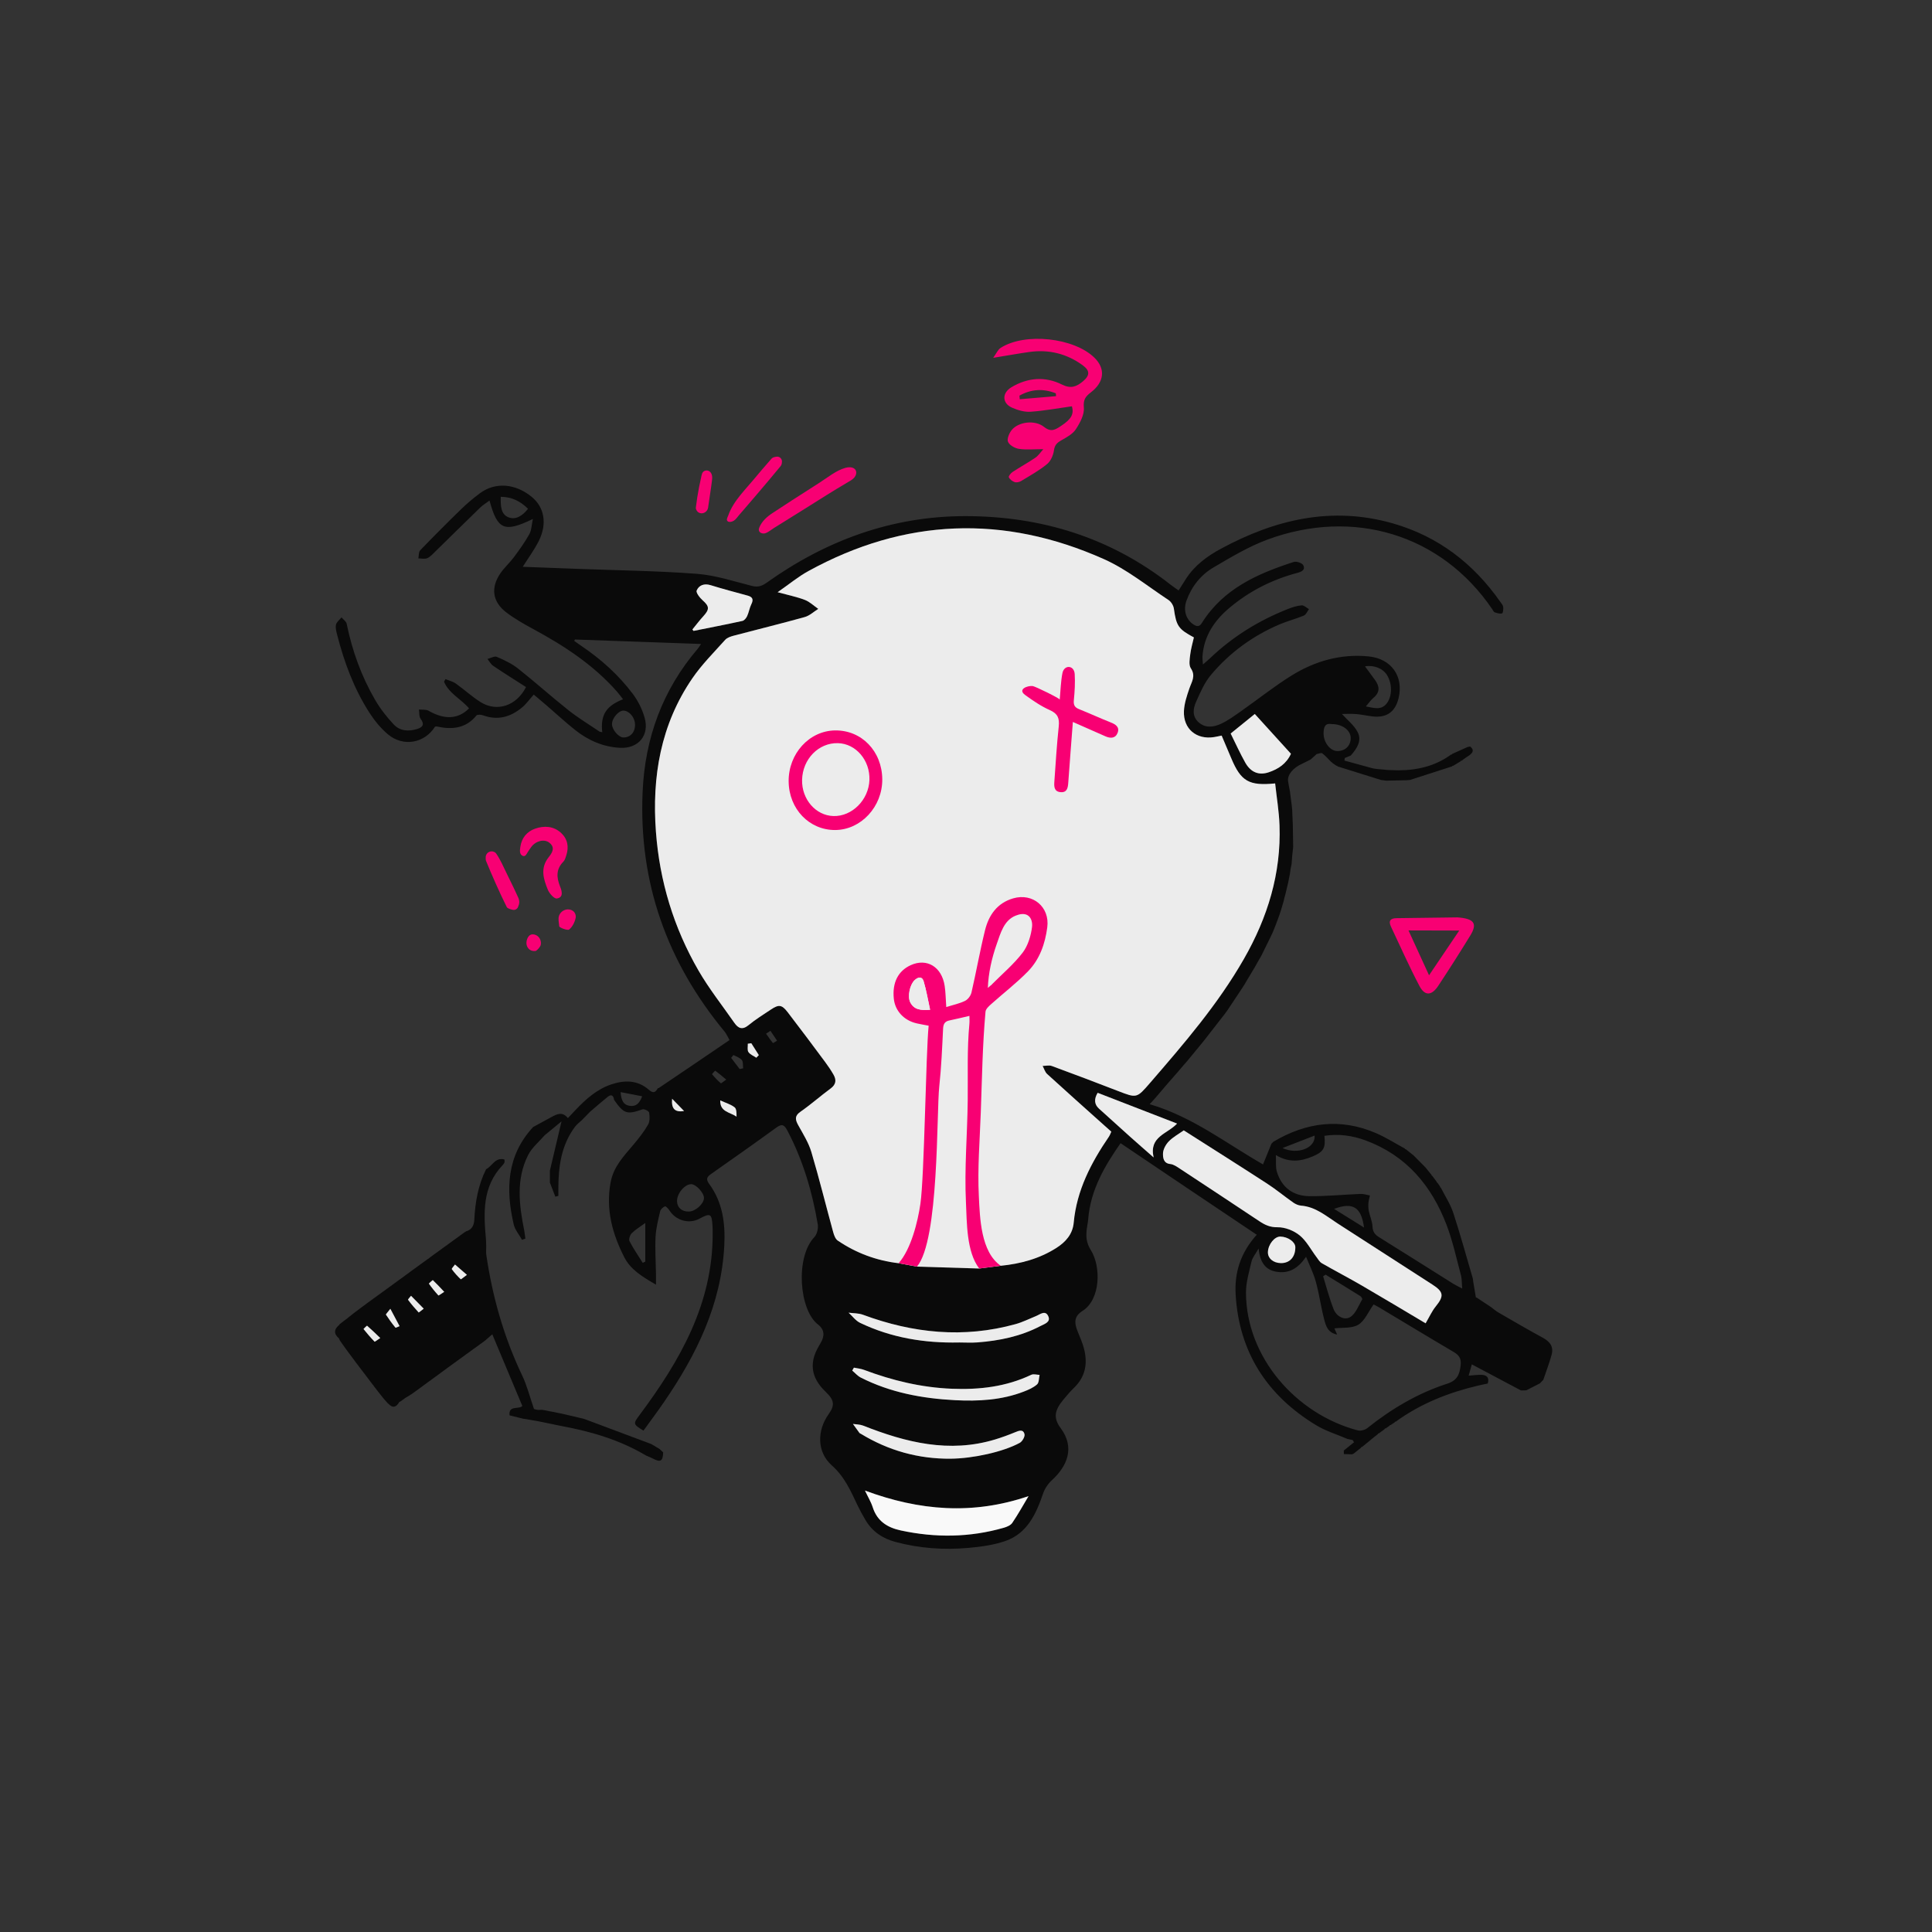 <?xml version="1.0" encoding="UTF-8"?>
<svg id="_圖層_1" data-name="圖層 1" xmlns="http://www.w3.org/2000/svg" viewBox="0 0 1200 1200">
  <rect x="0" y="0" width="1200" height="1200" fill="#333333" stroke="none"/>
  <defs>
    <style>
      .cls-1 {
        fill: #f9f9f9;
      }

      .cls-2 {
        fill: #f80073;
      }

      .cls-3 {
        fill: #ececec;
      }

      .cls-4 {
        fill: #0a0a0a;
      }
    </style>
  </defs>
  <g>
    <path class="cls-2" d="m648.06,278.99c-5.86,0-10.6.5-15.16-.19-2.53-.38-5.88-2.26-6.8-4.36-.79-1.81.72-5.39,2.28-7.33,4.14-5.14,14.42-6.51,20.12-1.94,4.41,3.55,7.15,1.59,10.51-.61,6.53-4.28,8.1-7.4,6.79-12.21-8.65,1.2-17.16,2.81-25.74,3.39-3.8.26-8-.98-11.55-2.57-6.1-2.73-6.25-9.05-.36-12.61,10.09-6.08,21-6.93,31.45-1.72,5.54,2.76,9.06,1.34,13.01-1.97,4.38-3.67,4.52-6.63-.22-10.07-9.89-7.17-21.02-9.89-33.13-8.17-6.84.97-13.65,2.2-22.36,3.62,1.95-2.69,2.86-5.04,4.57-6.15,15.11-9.73,45.7-6.4,58.39,6.16,6.83,6.76,6.12,14.97-2.24,21.4-3.32,2.55-4.88,4.51-4.42,9.43.41,4.38-2.37,9.56-5,13.56-1.97,3-5.75,4.99-9.05,6.88-2.59,1.49-4.05,2.85-4.51,6.15-.42,3.05-1.99,6.7-4.29,8.57-4.95,4.05-10.64,7.2-16.14,10.54-1.1.67-2.85,1.03-4,.64-1.44-.49-3.01-1.69-3.62-3-.29-.63,1.26-2.59,2.39-3.32,4.64-3.05,9.54-5.71,14.13-8.84,1.86-1.27,3.17-3.35,4.93-5.28Zm-14.87-33.23c.07.74.13,1.47.2,2.21,7.51-.64,15.03-1.27,22.54-1.91-.05-.59-.1-1.18-.15-1.77-7.77-3.08-15.31-2.65-22.6,1.47Z"/>
    <path class="cls-2" d="m325.1,531.72c-.15-.03-.31-.08-.48-.16-2.18-1.02-1.69-3.69-1.42-5.61.79-5.46,4.04-9.46,9.16-11.25,5.65-1.97,11.47-1.64,16.09,2.59,4.08,3.74,5.04,8.7,3.28,14.02-.45,1.34-.84,2.91-1.78,3.85-4.71,4.74-4.31,9.89-2.03,15.57,1.11,2.77,2.21,6.74-2.1,7.34-1.62.23-4.6-3.12-5.54-5.42-2.72-6.63-4.87-13.42.47-20.17,2.01-2.54,4.45-5.95.46-9.06-3.18-2.48-8.42-1.17-11.27,2.7-.79,1.07-1.51,2.18-2.23,3.3-.65,1.01-1.28,2.55-2.61,2.29Z"/>
    <path class="cls-2" d="m528.08,290.23c1.38.08,2.65.56,3.33,1.72.79,1.36.38,3.16-.58,4.41-.96,1.25-2.36,2.07-3.72,2.86-9.36,5.47-18.49,11.31-27.67,17.07-4.15,2.59-8.3,5.18-12.45,7.76-2.08,1.29-4.15,2.58-6.23,3.87-1.64,1.02-3.5,2.65-5.33,3.26-1.53.52-3.82-.04-4.1-1.91-.09-.59.1-1.18.33-1.73,1.57-3.79,4.73-6.61,8.08-8.82,4.04-2.67,8.1-5.32,12.17-7.95,5.69-3.69,11.41-7.34,17.13-10.98,5.03-3.2,10.3-7.62,16.12-9.22.91-.25,1.94-.4,2.9-.35Z"/>
    <path class="cls-2" d="m451.52,323.07c-.21-.93.54-2.1.82-2.93.41-1.19.91-2.36,1.47-3.49,1.12-2.28,2.5-4.43,4-6.48,3.01-4.12,6.52-7.84,9.8-11.74,3.85-4.57,7.67-9.16,11.66-13.62.66-.73,1.84-1,3.13-1.16,1.82-.22,3.39,1.28,3.29,3.12-.06,1.05-.23,2.01-.77,2.66-4.85,5.91-9.78,11.76-14.75,17.57-2.45,2.87-4.91,5.74-7.38,8.6-1.27,1.47-2.54,2.93-3.8,4.4-.98,1.14-1.84,2.5-3.11,3.36-.99.68-3.35,1.4-4.19.09-.08-.13-.14-.26-.17-.41Z"/>
    <path class="cls-2" d="m318.95,551.18c.99,2.07,1.96,4.14,2.89,6.23,1.03,2.3.87,3.82-.13,6.05-.56,1.27-1.95,1.95-3.3,1.62-1.62-.39-3.2-.8-3.68-1.76-4.21-8.37-9.38-20.08-12.91-28.76-.19-.47-.21-2.44-.03-3.06.65-2.22,3.05-3.33,5.15-2.35.51.24.94.53,1.21.93,2.6,3.76,4.44,8.08,6.44,12.17,1.46,2.97,2.92,5.94,4.35,8.93Z"/>
    <path class="cls-2" d="m441.66,302.7c-.58,4.19-1.2,8.38-1.84,12.57-.58,3.83-5.84,5.1-7.44,1.13-.15-.38-.23-.75-.18-1.1.5-4.22,1.16-8.42,1.97-12.58.4-2.09.85-4.16,1.32-6.23.36-1.57.49-3.3,2.17-4.03.94-.41,2.08-.31,2.94.25.97.64,1.51,1.78,1.68,2.92s.02,2.31-.13,3.45c-.16,1.21-.32,2.42-.49,3.62Z"/>
    <path class="cls-2" d="m346.92,570.32c.25-4.1,4.78-6.75,8.42-4.86,2.31,1.2,2.37,3.79,2.27,4.35-.5,2.75-1.99,5.82-4.1,7.54-.97.79-6.14-1.19-6.17-2.04-.05-1.37-.52-3.16-.41-4.99Z"/>
    <path class="cls-2" d="m332.69,590.68s-.03,0-.04,0c-3.74.38-5.14-2.13-5.54-3.73-.52-2.06.46-5.65,2.66-6.43.65-.23,1.37-.22,2.05-.08,2.86.59,4.54,3.44,4.09,6.24-.22,1.37-1.99,3.37-3.24,4Z"/>
    <path class="cls-3" d="m803.21,526.15c-.07-4.56-.14-9.12-.21-13.68.07,4.56.14,9.12.21,13.68Z"/>
    <path class="cls-3" d="m333.25,882.53c4.54.94,9.09,1.88,13.63,2.81-4.54-.94-9.09-1.88-13.63-2.81Z"/>
    <path class="cls-3" d="m360.52,880.76c-3.85-.9-7.7-1.81-11.55-2.71,3.85.9,7.7,1.81,11.55,2.71Z"/>
    <path class="cls-3" d="m926.12,811.87c-2.99-1.98-5.97-3.96-8.96-5.94,2.99,1.98,5.97,3.96,8.96,5.94Z"/>
    <path class="cls-3" d="m916.64,805.52c-.52-3.08-1.04-6.16-1.56-9.23.52,3.08,1.04,6.16,1.56,9.23Z"/>
    <g>
      <path class="cls-4" d="m210.79,822.6s.03-.02.04-.03c0,0,0,0,0,0l-.04.04Z"/>
      <path class="cls-4" d="m234.86,864.38s0,0,0-.01c0,0,0,0,0,0v.02Z"/>
      <path class="cls-4" d="m301.92,726.25s.01,0,.02-.01c0,0,0-.02.01-.03l-.03.04Z"/>
      <path class="cls-4" d="m409.71,900.03c-1.62-.97-3.23-1.94-4.85-2.91,0,0-.38-.21-.38-.21-13.97-5.23-27.94-10.45-41.91-15.68-.68-.16-1.36-.32-2.05-.47-3.85-.9-7.7-1.81-11.55-2.71-.69-.13-1.37-.26-2.06-.4-1.06-.23-2.11-.45-3.17-.68-.69-.12-1.38-.23-2.07-.35-1.06-.22-2.12-.44-3.18-.66-.69-.1-1.38-.21-2.06-.31-.85.02-1.72.16-2.55.04-1.01-.14-1.99-.49-2.21-.55-2.56-7.39-4.31-14.48-7.39-20.94-11.34-23.78-18.42-48.77-22.22-74.75-.25-1.68-.05-3.42-.06-5.12-.04-1.4-.09-2.79-.13-4.19-1.49-16.56-2.47-33,10.28-46.4.47-.49.91-1.07,1.17-1.69.18-.43.03-1,.03-1.85-5.77-1.62-7.63,4.15-11.43,6.04-4.95,9.89-6.77,20.51-7.32,31.41-.18,3.65-1.64,6.24-5.34,7.24l-.11.25-.27.03c-.91.65-1.82,1.3-2.72,1.95-.52.38-1.03.76-1.55,1.15-.89.64-1.79,1.28-2.68,1.93l-.33.25-3.86,2.8-.11.27-.29.02-2.7,1.96c-.52.38-1.04.77-1.56,1.15-.89.64-1.78,1.28-2.67,1.92l-.34.25c-1.28.94-2.57,1.88-3.85,2.83l-.11.26-.28.02c-.9.65-1.81,1.3-2.71,1.95-.52.38-1.05.76-1.57,1.15-.88.64-1.77,1.29-2.65,1.93l-.34.25c-.91.66-1.83,1.32-2.74,1.97-.5.38-1.01.75-1.51,1.13-.9.66-1.79,1.32-2.69,1.98-.51.38-1.03.76-1.54,1.14-.9.64-1.8,1.29-2.7,1.93l-.32.24c-1.29.94-2.58,1.88-3.87,2.81l-.1.25-.27.03c-.9.66-1.81,1.31-2.71,1.97-.51.38-1.02.76-1.54,1.14-.9.65-1.8,1.3-2.7,1.95,0,0-.31.23-.31.23-1.3.93-2.59,1.86-3.89,2.79l-.11.26-.28.03c-.9.66-1.8,1.32-2.7,1.98-.51.38-1.02.76-1.52,1.14-.89.65-1.78,1.3-2.67,1.95l.04-.03c-1.42,1.08-2.84,2.15-4.27,3.23l-.29.2c-1.65,1.31-3.3,2.62-4.95,3.93l-.32.23c-1.26.97-2.52,1.93-3.78,2.9,0,.08,0,.15,0,.23-3.55,2.85-3.6,5.78-.14,8.59,0,.18,0,.36,0,.54l.28.12v.3c.63.9,1.25,1.81,1.88,2.71l.26.36c.65.91,1.31,1.82,1.96,2.73.38.51.76,1.03,1.14,1.54.66.89,1.32,1.78,1.97,2.66.39.51.77,1.02,1.16,1.54.65.89,1.3,1.77,1.95,2.66.4.51.79,1.02,1.19,1.53.66.88,1.33,1.76,1.99,2.65.39.5.78,1.01,1.16,1.51.67.89,1.34,1.77,2.02,2.66.38.5.76,1,1.14,1.51.96,1.26,1.91,2.53,2.87,3.79l.25.1.03.27c.97,1.26,1.94,2.52,2.91,3.78,1.1,1.38,2.19,2.77,3.29,4.15.98,1.11,1.95,2.22,2.93,3.33.04,0,.08-.01.13-.02,2.84,3.17,5.03,2.12,6.87-1.08.13-.02.25-.04.38-.06l.11-.25.27-.02c.92-.66,1.84-1.32,2.75-1.99l.28-.2c.96-.57,1.92-1.15,2.88-1.72l.13-.26h.29c.91-.64,1.81-1.28,2.72-1.92l.32-.24c1.29-.94,2.58-1.89,3.88-2.83l.36-.27c.91-.66,1.81-1.33,2.72-1.99.51-.37,1.02-.75,1.53-1.12.91-.66,1.81-1.32,2.72-1.98,0,0,.29-.22.29-.22,1.3-.95,2.59-1.9,3.89-2.84h-.02c1.41-1.03,2.82-2.06,4.23-3.1l.36-.27c.91-.66,1.82-1.32,2.72-1.98l1.54-1.11c.9-.65,1.8-1.31,2.7-1.96l.31-.23c1.3-.94,2.59-1.87,3.89-2.81l.11-.25.27-.03c.9-.66,1.81-1.32,2.71-1.97.51-.38,1.02-.76,1.54-1.13.9-.64,1.8-1.29,2.7-1.93l.32-.24c1.29-.93,2.58-1.87,3.87-2.8l.1-.26.28-.03c1.38-1.21,2.77-2.42,4.56-3.97,6.37,15.19,12.5,29.81,18.67,44.54-2.41,2.3-8.67-.61-7.94,5.78l.02.02c2.8.69,5.59,1.38,8.39,2.08.69.1,1.39.19,2.08.29,1.4.25,2.8.51,4.2.76.69.1,1.39.21,2.08.32,4.54.94,9.09,1.88,13.63,2.81.69.13,1.38.27,2.07.4,18.27,3.43,35.94,8.57,52.06,18.16,0,0,.34.18.34.18,1.37.6,2.78,1.12,4.1,1.82,4.81,2.53,6.24,1.7,6.44-3.83-.72-.68-1.45-1.37-2.17-2.05Zm-177.04-66.68c-2.44-2.5-4.73-5.15-6.91-7.88-.05-.06,2.13-2.14,2.22-2.06,2.6,2.25,5.07,4.66,8.21,7.67-1.89,1.24-3.38,2.41-3.51,2.27Zm12.94-8.74c-2.11-2.56-4.08-5.26-5.89-8.05-.17-.26,1.03-1.42,2.74-3.65,2.26,4.26,3.99,7.52,5.72,10.78-.89.33-2.37,1.15-2.57.91Zm14.46-9.39c-2.32-2.53-4.58-5.13-6.62-7.9-.18-.24,1.19-1.64,1.85-2.5,2.44,2.49,4.89,4.97,7.88,8.01-1.6,1.23-3.05,2.44-3.1,2.38Zm12.24-10.58c-2.12-2.32-4.11-4.77-5.93-7.34-.09-.12,2.36-2.3,2.42-2.24,2.26,2.14,4.39,4.43,7.11,7.32-1.95,1.24-3.48,2.39-3.6,2.26Zm13.88-10.06c-2.02-1.94-3.95-4.02-5.57-6.3-.23-.33,1.28-1.89,1.99-2.89,2.19,1.9,4.38,3.8,7.4,6.43-2.05,1.49-3.68,2.89-3.82,2.75Z"/>
    </g>
    <g>
      <path class="cls-4" d="m408.7,675.92s0,0,0,0c0,0,0,0,0-.01h-.02Z"/>
      <path class="cls-4" d="m331.23,700.06s.02,0,.02-.01c0,0,.01-.01.02-.02,0,0-.04.03-.04.03Z"/>
      <path class="cls-4" d="m958.45,830.99c-9.35-5.06-18.52-10.44-27.73-15.76-1.6-.92-3.01-2.18-4.51-3.28l-.09-.08c-2.99-1.98-5.97-3.96-8.96-5.94,0,0-.41-.01-.41-.01l-.11-.4c-.52-3.08-1.04-6.16-1.56-9.23-.09-.72-.18-1.43-.27-2.15-4-13.59-7.71-27.28-12.13-40.74-1.81-5.51-5.14-10.51-7.77-15.75l-.43-.18v-.47c-.59-.83-1.17-1.66-1.76-2.49l-.38-.12v-.4c-.91-1.22-1.83-2.44-2.75-3.67l-.38-.11v-.39c-1.3-1.59-2.58-3.18-3.86-4.77-2.47-2.49-4.94-4.97-7.42-7.46-1.6-1.27-3.19-2.54-4.79-3.81h-.38s-.12-.36-.12-.36c-5.94-3.22-11.69-6.88-17.86-9.56-22.17-9.62-43.47-6.84-63.91,5.33-.39.4-.77.8-1.16,1.2-1.68,4.13-3.35,8.26-5.21,12.85-22.69-12.94-43.66-29.54-70.42-37.41,1.61-1.76,2.55-2.78,3.49-3.81,1.44-1.69,2.87-3.38,4.31-5.07.65-.77,1.3-1.54,1.96-2.31,1.77-2.03,3.54-4.06,5.31-6.09.67-.76,1.35-1.53,2.02-2.29,1.43-1.68,2.87-3.35,4.3-5.03.67-.76,1.33-1.51,2-2.27,2.82-3.43,5.65-6.87,8.47-10.3.65-.8,1.3-1.59,1.95-2.39,4.27-5.48,8.53-10.95,12.8-16.43.61-.84,1.22-1.68,1.83-2.53,2.93-4.4,5.85-8.8,8.78-13.21.56-.86,1.11-1.73,1.67-2.59.51-.88,1.02-1.76,1.53-2.64.53-.88,1.07-1.76,1.6-2.64.52-.87,1.04-1.73,1.56-2.6.53-.88,1.06-1.76,1.58-2.64.88-1.56,1.76-3.12,2.63-4.69.52-.88,1.04-1.77,1.55-2.65,1.97-4,3.94-8,5.91-12.01.44-.95.88-1.89,1.32-2.84.6-1.5,1.2-3,1.79-4.49.76-2.03,1.51-4.06,2.26-6.09.36-1.11.71-2.22,1.07-3.32.52-1.75,1.03-3.5,1.55-5.25.15-.7.31-1.39.46-2.09.2-.7.4-1.4.6-2.1.58-2.44,1.16-4.88,1.74-7.32.14-.7.27-1.39.41-2.09.21-1.05.43-2.1.64-3.15.14-1.04.29-2.09.43-3.13.21-1.05.43-2.1.64-3.16.13-1.74.26-3.48.39-5.23.19-1.75.39-3.5.58-5.25-.07-4.56-.14-9.12-.21-13.68-.13-3.15-.26-6.29-.4-9.44-.11-1.05-.21-2.09-.32-3.14l-.7-5.25c-.13-1.04-.25-2.09-.38-3.13-.21-1.06-.41-2.11-.62-3.17-.18-1.04-.35-2.08-.53-3.12-.51-3.95,3.02-8.28,8.88-10.9,1.7-.84,3.39-1.69,5.09-2.53,1.26-1.14,2.53-2.28,3.79-3.42,1.19-.18,2.81-.94,3.48-.44,2.12,1.62,3.89,3.71,5.79,5.62h.38s.11.37.11.37c.85.58,1.7,1.17,2.55,1.75l.42-.03.17.38c9.05,2.83,18.11,5.66,27.16,8.49,1.06.13,2.13.26,3.19.39,4.21-.09,8.42-.17,12.63-.26.71-.06,1.43-.13,2.14-.19,8.71-2.81,17.42-5.61,26.12-8.42l.2-.39.44.04c1.53-.93,3.06-1.85,4.59-2.78l.2-.4.44.03c.84-.62,1.69-1.24,2.53-1.86l.05-.04c2.78-1.69,6.55-4.01,2.7-6.95l-1.64.36c-3.18,1.43-6.36,2.86-9.54,4.28l-.17.38-.42-.04c-9.81,7.2-21,9.8-32.95,9.82-2.07-.06-4.15-.13-6.22-.19-2.43-.23-4.85-.45-7.28-.68-.71-.11-1.43-.23-2.15-.34-5.89-1.62-11.78-3.24-17.68-4.85.08-.53.15-1.06.23-1.59,1.24-.51,2.47-1.02,3.7-1.53,3.69-4.22,7.11-9.11,4.28-14.56-2.25-4.33-6.51-7.62-9.77-11.26,2.39,0,5.62-.2,8.82.05,3.46.28,6.88,1.1,10.34,1.48,8.7.96,13.98-2.85,16.04-11.4,3.24-13.47-4.49-24.49-18.58-25.88-17.32-1.72-33.38,2.87-47.93,11.9-10.8,6.7-20.77,14.71-31.2,22.02-4.13,2.89-8.26,5.98-12.82,8.03-4.47,2.01-9.53,2.76-13.76-1.11-4.04-3.69-3.36-8.42-1.51-12.59,2.58-5.8,5.19-11.91,9.2-16.7,11.59-13.83,25.94-24.3,42.58-31.41,4.95-2.12,10.24-3.43,15.21-5.52,1.37-.58,2.11-2.62,3.14-4-1.52-.83-3.11-2.46-4.55-2.34-2.9.24-5.81,1.2-8.55,2.28-18.05,7.12-34.29,17.14-48.35,30.59-1.17,1.11-2.43,2.13-4.42,3.86-.14-2.43-.36-3.75-.27-5.06.9-12.68,7.41-22.27,16.84-30.19,12.36-10.38,26.42-17.48,42-21.62,2.47-.65,5.34-1.78,3.74-4.8-.73-1.38-4.21-2.55-5.86-2.02-22.56,7.28-43.83,16.67-57.11,37.93-1.53,2.45-3.09,2.28-5.17.94-4.63-2.99-6.54-8.86-4.37-14.84,3.2-8.84,8.93-16.04,16.91-20.7,10.79-6.31,21.69-12.89,33.35-17.2,53.17-19.64,107.85-3.47,139.59,43.13.49.72.9,1.78,1.58,2.02,1.47.52,3.22,1.06,4.59.66.6-.17.86-2.66.69-4.02-.14-1.11-1.11-2.14-1.81-3.14-16.67-23.83-38.57-40.65-66.68-48.71-37.92-10.86-73.14-2.48-106.85,15.74-8.55,4.62-16.21,10.26-21.61,18.55-1.49,2.3-2.93,4.63-4.65,7.36-1.89-1.35-3.46-2.39-4.93-3.54-37.45-29.4-80.46-42.62-127.58-42.63-45.63,0-86.55,15.09-123.49,41.43-2.96,2.11-5.44,2.82-9.09,1.9-11.28-2.85-22.57-6.61-34.05-7.49-24.5-1.87-49.12-2.14-73.69-3.07-11.43-.43-22.86-.86-34.54-1.3,3.56-5.68,7.31-10.69,10.03-16.2,5.24-10.63,3.35-20.78-4.37-27.16-10.22-8.44-22.74-9.43-32.32-2.28-4.05,3.02-7.95,6.3-11.57,9.82-8.63,8.38-17.12,16.91-25.47,25.58-1.02,1.06-.79,3.32-1.14,5.03,1.88-.01,4.02.54,5.59-.18,1.98-.9,3.56-2.76,5.18-4.34,9.23-9.01,18.39-18.1,27.66-27.07,1.66-1.61,3.71-2.82,5.76-4.35,4.97,18.22,9.13,20.05,26.94,11.44-.79,3.64-.81,6.92-2.2,9.43-2.77,4.99-6.14,9.67-9.55,14.27-2.59,3.49-5.94,6.43-8.39,10-6.2,9.03-5.01,17.77,3.68,24.37,5.24,3.98,11.06,7.28,16.88,10.42,19.15,10.35,37.17,22.16,51.72,38.64,1.32,1.5,2.49,3.13,3.85,4.86-10.15,4-13.69,9.34-13.05,18.92.06.51.12,1.03.18,1.54-.55-.11-1.1-.21-1.65-.32-6.43-4.38-13.15-8.41-19.24-13.23-10.66-8.44-20.77-17.56-31.44-25.98-3.9-3.08-8.58-5.3-13.19-7.27-1.49-.63-3.86.82-5.83,1.32,1.19,1.45,2.13,3.28,3.63,4.29,6.73,4.54,13.61,8.84,20.33,13.15-5.93,11.76-18.12,15.66-28.17,9.37-5.44-3.41-10.22-7.86-15.48-11.58-1.84-1.3-4.23-1.83-6.37-2.72-.3.53-.61,1.07-.91,1.6,3.07,7.34,10.68,10.8,15.54,16.56-6.68,6.84-15.34,7.14-25.05,1.52-1.63-.94-4.02-.57-6.06-.81.31,1.97,0,4.4,1.06,5.81,2.54,3.39,1.32,5.17-1.97,6.23-5.31,1.7-10.77,1.46-14.67-2.67-4.37-4.63-8.41-9.79-11.61-15.29-8.57-14.72-14.28-30.59-17.69-47.3-.3-1.49-2.1-2.67-3.2-4-1.2,1.47-3.02,2.79-3.42,4.46-.46,1.9.14,4.15.65,6.16,4.37,17.16,10.48,33.66,20.1,48.61,3.16,4.91,7.03,9.65,11.48,13.4,9.49,8,22.76,5.56,29.22-4.71.34-.07.7-.25,1.01-.18,9.42,2.07,18.03,1.41,24.72-6.77.59-.72,2.87-.6,4.1-.14,9.18,3.37,17.21,1.04,24.35-4.95,2.6-2.18,4.62-5.06,7.18-7.93,2.7,2.28,5.35,4.49,7.97,6.74,5.95,5.12,11.7,10.48,17.85,15.35,8.1,6.41,17.35,10.44,27.78,10.98,11.35.58,18.36-7.69,15.28-18.64-1.47-5.24-4.08-10.49-7.35-14.85-8.86-11.79-19.76-21.58-32.01-29.84-1.48-1-2.93-2.05-4.39-3.07.15-.29.29-.59.44-.88,25.84.91,51.68,1.82,78.34,2.77-1.08,1.58-1.49,2.31-2.02,2.93-21.92,25.65-32.82,55.49-34.28,89.06-2.44,56.26,15.19,105.59,50.91,148.76.85,1.03,1.41,2.29,2.11,3.44.32.65.99,1.81.91,1.87-14.61,9.98-29.27,19.88-43.94,29.78-.12.08-.33.03-.51.04-1.41,2.59-2.81,3.48-5.54,1.07-7.02-6.19-15.18-6.18-23.53-3.34-8.82,3-15.56,9.02-21.85,15.61-1.55,1.62-3.07,3.26-4.97,5.27-3.35-4.23-6.79-2.53-10.24-.63-3.76,2.07-7.54,4.11-11.32,6.16-16.42,17.7-17.18,38.61-12.08,60.54.79,3.39,3.4,6.36,5.16,9.53.69-.25,1.38-.5,2.07-.75-.23-1.65-.36-3.31-.69-4.94-3.19-15.87-5.24-31.82,2.41-46.96,2.36-4.67,6.83-8.28,10.34-12.37.49-.4.99-.79,1.48-1.19,2.72-2.24,5.43-4.48,8.92-7.36-2.63,11.12-4.93,20.88-7.24,30.64,0,2.45,0,4.9,0,7.35,1.13,2.93,2.26,5.85,3.39,8.78.63-.16,1.26-.33,1.88-.49,0-1.6,0-3.19,0-4.79.04-13.6,1.85-26.74,10.28-38.06,1.19-1.6,2.89-2.83,4.36-4.24,1.71-1.75,3.42-3.5,5.14-5.24,3.62-3.07,7.17-6.23,10.87-9.19,2.33-1.86,3.62-.78,3.96,1.9,6.13,8.73,8.01,9.25,17.67,5.87,1.08-.38,3.96,1.1,4.11,2.01.38,2.44.49,5.49-.67,7.5-2.49,4.33-5.65,8.33-8.87,12.18-6.01,7.19-12.58,13.72-14.41,23.73-3.06,16.71,1.08,31.88,8.5,46.43,3.98,7.8,11.34,12.17,19.7,17.05,0-3.02.03-4.87,0-6.73-.12-7.68-.65-15.37-.26-23.02.27-5.33,1.65-10.63,2.86-15.86.29-1.24,1.75-2.52,2.99-3.05.48-.21,2.08,1.44,2.75,2.5,4,6.35,12.17,8.67,18.64,5.18,6.88-3.71,7.7-3.23,8.14,4.78.08,1.39.09,2.79.09,4.19.2,43.79-20.33,79.29-45.36,112.91-3.99,5.36-4.36,5.69,2.38,9.75,4.22-5.86,8.6-11.68,12.72-17.69,20.22-29.45,35.63-60.74,37.48-97.3.7-13.77-1.02-26.87-9.42-38.28-2.23-3.03-1.25-4.41,1.32-6.21,13.57-9.52,27.11-19.06,40.52-28.8,3.7-2.69,5.04-1.35,6.86,2.11,9.59,18.27,15.34,37.77,18.77,57.99.43,2.52-.42,6.2-2.11,7.98-11.92,12.53-9.47,45.21,2.22,54.26,4.22,3.27,4.25,7.18,1.64,11.57-1.51,2.53-3,5.17-3.88,7.96-2.86,9.12.69,16.25,7.23,22.51,5.28,5.04,5.52,8.25,1.66,13.67-7.27,10.21-7.4,23.51,2.02,31.89,8,7.12,11.76,16,16.06,25,1.42,2.98,3.04,5.88,4.71,8.73,4.27,7.31,10.71,11.63,18.84,13.79,14.82,3.96,29.9,5.01,45.08,3.67,7.76-.69,15.73-1.74,23.03-4.28,13.69-4.76,19.09-16.81,23.46-29.5,1.04-3.03,3.07-6.08,5.44-8.25,9.68-8.82,14.38-20.34,5.53-32.28-4.82-6.5-3.79-11.12,1.45-17.56,2.2-2.7,4.51-5.35,6.99-7.78,6.98-6.83,8.34-15.05,6-24.09-.91-3.52-2.39-6.9-3.78-10.28-2.51-6.09-2.4-9.83,2.96-13.26,11.18-7.15,11.49-27.57,5.02-37.76-2.88-4.55-3.02-8.58-2.46-13.23.23-1.9.69-3.78.84-5.68,1.41-18.5,10.48-33.58,20.13-47.43,14.48,9.76,28.42,19.17,42.38,28.55,13.93,9.37,27.88,18.71,42.2,28.32-10.16,11.33-13.91,23.63-13.1,37.21,2.14,35.88,19.57,62.6,49.92,81.05,6.03,3.66,13.01,5.76,19.55,8.58,1.08.23,2.16.46,3.23.69.27.46.54.92.82,1.38-2.12,1.7-4.23,3.41-6.35,5.11.02.74.04,1.48.05,2.21,1.8.05,3.61.1,5.41.16l.17-.4.43.02c1.55-1.24,3.09-2.48,4.64-3.72l.16-.44.46-.02c1.55-1.27,3.11-2.53,4.66-3.8.56-.47,1.12-.94,1.68-1.42,1.17-.92,2.33-1.85,3.5-2.77l.13-.41h.43c1.21-.91,2.43-1.81,3.64-2.71l.18-.42h.46c.83-.57,1.67-1.15,2.5-1.72l.15-.4.43.02c.85-.56,1.71-1.12,2.56-1.67l.17-.42h.45c15.5-11.29,32.95-18.14,51.48-22.49,1.85-.43,3.72-.8,5.58-1.19l.14-.14c1.05-3.71-.77-5.26-4.2-5.28-2.37-.02-4.74.29-7.7.5.7-2.49,1.28-4.56,1.96-7,10.48,5.56,20.52,10.88,30.56,16.2,1.1-.03,2.2-.06,3.31-.09,2.79-1.42,5.57-2.85,8.36-4.27.72-.74,1.44-1.47,2.16-2.21,1.75-5.19,3.72-10.31,5.17-15.58,1.35-4.9-.92-8.13-5.35-10.53Zm-96.96-411.7c3.4,5.44,3.3,13.41-.31,17.79-3.47,4.21-7.79,2.63-12.82,1.69,1.83-2.1,3.1-4,4.77-5.39,4.15-3.44,3.73-7.1.93-11.01-2.01-2.81-4.09-5.57-6.24-8.48,5.61-.97,11.1,1.29,13.67,5.4Zm-34.49,30.44c6.78-.06,11.96,3.85,11.95,8.72,0,4.74-3.41,8.06-8.25,8.05-4.47,0-8.67-5.37-8.6-11.12.04-3.43.74-6.39,4.9-5.65Zm-511.08-128.38c-4.94-1.9-5.01-7.25-4.89-12.78,6.82.07,12.06,2.64,16.94,7.43-3.41,4.38-7.65,7.04-12.05,5.35Zm78.5,128.38c.18,4.94-2.69,8.28-7.16,8.33-2.95.03-7.1-4.78-7.14-8.28-.04-3.64,4.1-8.49,7.16-8.4,3.53.1,6.98,4.14,7.13,8.35Zm-3.06,237.16c-4.11-.52-5.57-3.42-5.89-8.57,4.71.92,8.79,1.71,13.4,2.6-1.72,4.68-4.07,6.39-7.51,5.96Zm9.44,96.72c-.53.26-1.05.52-1.58.78-2.79-4.46-5.81-8.81-8.22-13.47-.59-1.15.27-3.8,1.35-4.9,2.14-2.19,4.89-3.78,8.45-6.41v23.99Zm16.66-101.16c2.28,2.34,4.56,4.68,7.43,7.63-5.69.91-8-1.37-7.43-7.63Zm10.46,70.06c-4.34.12-7.24-2.34-7.4-6.26-.19-4.77,4.61-10.66,8.74-10.73,2.99-.05,8.01,5.34,7.99,8.57-.03,3.62-5.22,8.31-9.33,8.42Zm388.61-47.18c.65,7.76-10.56,12.07-19.95,7.74,7.24-2.81,13.29-5.15,19.95-7.74Zm-37.15-261.86c7.43,8.18,14.9,16.41,22.45,24.71-2.8,6.22-7.93,9.52-13.74,11.48-6.26,2.12-11.24,0-14.6-5.93-3.33-5.9-6.11-12.11-9.1-18.13,5.02-4.07,9.84-7.97,14.99-12.14Zm-348.64-51.59c-.23-.3-.46-.61-.69-.91,2.26-2.75,4.41-5.61,6.81-8.24,3.93-4.31,3.73-6.14-.43-9.84-1.78-1.58-4.28-4.79-3.73-6.09,1.4-3.28,4.62-4.58,8.64-3.34,7.61,2.36,15.33,4.38,23.03,6.49,3.14.86,3.74,2.45,2.28,5.39-1.14,2.3-1.51,4.99-2.59,7.33-.57,1.23-1.78,2.76-2.95,3.01-10.1,2.21-20.25,4.17-30.38,6.2Zm16.98,280.95c-1.98-1.69-3.77-3.6-5.44-5.6-.1-.12,1.88-2.27,1.96-2.21,2.17,1.59,4.21,3.35,6.83,5.54-1.64,1.14-3.14,2.45-3.35,2.27Zm11.7-8.82c-1.77-2.32-3.53-4.63-5.3-6.95.48-.59.95-1.18,1.43-1.77,1.79,1,4.02,1.64,5.21,3.12.94,1.17.6,3.38.83,5.13-.72.16-1.45.31-2.17.47Zm20.66-16.17c-1.54-1.83-2.88-3.84-4.27-5.8.91-.59,1.82-1.18,2.73-1.78,1.37,2.04,2.73,4.09,4.1,6.13-.89.51-2.44,1.58-2.56,1.44Zm53.76,242.21c-1.38-1.86-2.72-3.75-4.07-5.62,2.13.33,4.41.28,6.37,1.05,26.55,10.49,53.47,17.23,81.99,8.58,4.15-1.26,8.25-2.76,12.26-4.42,2.45-1.01,5.13-2.13,5.94,1.14.38,1.51-1.35,4.53-2.93,5.39-10.39,5.66-29.11,9.75-42.96,9.85-20.05.16-38.61-5.04-55.71-15.45-.3-.18-.7-.28-.89-.53Zm94.92,55.83c-1.03,1.52-3.34,2.48-5.25,3.03-21.16,6.09-42.51,6.3-63.97,1.69-8.3-1.78-14.69-5.74-17.46-14.4-1.07-3.36-2.97-6.45-4.83-10.39,33.75,12.51,66.88,15.29,101.63,3.44-3.33,5.57-6.48,11.26-10.11,16.62Zm15.4-86.01c-2.27,2.02-5.3,3.33-8.2,4.45-13.79,5.34-28.2,6.11-42.77,5.36-20.38-1.06-40.16-4.73-58.55-14.06-1.99-1.01-3.54-2.87-5.29-4.34.35-.6.69-1.2,1.04-1.81,2.09.44,4.28.63,6.26,1.37,17.58,6.62,35.61,10.96,54.46,11.73,17.14.7,33.75-1.19,49.46-8.67,1.39-.66,3.42.01,5.15.07-.47,2.02-.3,4.77-1.57,5.9Zm2.14-36.27c-12.25,6.43-25.51,9.15-39.16,10.19-3.81.29-7.66.04-11.49.04-21.35.46-42.02-2.9-61.4-12.19-2.76-1.32-4.79-4.18-7.16-6.32,2.99.4,6.19.27,8.95,1.29,31.03,11.49,62.55,14.75,94.79,5.81,4.33-1.2,8.42-3.27,12.61-4.97,2.61-1.05,5.8-3.91,7.65-.01,1.77,3.73-2.32,4.86-4.78,6.15Zm42.61-117.79c-11.14,16.29-20.13,33.45-21.98,53.56-.66,7.25-5.04,12.08-10.8,15.76-10.51,6.7-22.23,9.84-34.53,11.07-4.45.57-8.91,1.13-13.36,1.7-12.89-.39-25.79-.79-38.68-1.18-3.79-.7-7.59-1.41-11.38-2.11-13.75-1.61-26.39-6.31-37.82-14.06-1.45-.98-2.29-3.3-2.81-5.16-4.55-16.61-8.68-33.35-13.58-49.86-1.71-5.74-5.04-11.05-7.99-16.36-1.93-3.47-2.73-5.92,1.31-8.72,6.43-4.46,12.31-9.71,18.62-14.35,3.39-2.49,3.71-5.28,1.84-8.57-1.55-2.72-3.31-5.34-5.18-7.85-7.71-10.36-15.41-20.72-23.29-30.95-3.69-4.8-5.53-4.97-10.55-1.62-4.64,3.1-9.43,6.05-13.72,9.59-3.92,3.23-6.49,2.04-8.93-1.48-7.45-10.73-15.64-21.04-22.17-32.32-15.44-26.65-24.21-55.62-26.49-86.33-2.54-34.09,2.94-66.58,22.68-95.34,5.88-8.56,13.37-16.04,20.34-23.81,1.26-1.41,3.55-2.12,5.5-2.64,14.63-3.87,29.35-7.45,43.93-11.52,3.03-.85,5.61-3.34,8.39-5.07-2.75-1.9-5.26-4.39-8.29-5.56-4.96-1.91-10.26-2.96-16.96-4.8,7.12-4.94,12.75-9.64,19.07-13.1,59.9-32.92,121.4-35.18,183.56-7.46,14.31,6.38,26.9,16.67,40.13,25.39,1.63,1.07,3.09,3.43,3.36,5.37,1.52,10.72,2.71,12.7,12.43,17.88-.77,3.44-1.82,6.92-2.25,10.48-.35,2.9-1.03,6.61.35,8.69,3.21,4.83.52,8.36-.9,12.52-1.56,4.56-3.17,9.33-3.38,14.08-.48,11.04,7.81,17.88,18.69,16.15,1.52-.24,3.02-.6,4.73-.94,2.07,4.87,4.04,9.5,5.99,14.13,5.98,14.23,10.95,17.22,27.24,15.58.94,8.69,2.42,17.41,2.72,26.16,1.03,29.78-7.37,57.05-22.09,82.79-16.15,28.24-37.22,52.65-58.34,77.08-8.27,9.56-8.22,9.52-19.87,5.02-13.67-5.28-27.37-10.49-41.13-15.54-1.68-.62-3.79-.05-5.71-.04.91,1.69,1.46,3.79,2.8,5.01,11.72,10.71,23.58,21.26,35.41,31.86,1.42,1.27,2.84,2.53,4.45,3.96-.51,1.1-.82,2.08-1.38,2.89Zm27.64,13.11c-5.88-5.17-10.43-9.12-14.92-13.14-6.37-5.7-12.69-11.46-19.04-17.19q-4.35-3.93-.81-9.82c16.25,6.3,32.28,12.51,49.32,19.11-6.02,6.52-17.51,7.94-14.55,21.04Zm16.4,6.99c-1.87-1.23-3.95-2.72-6.05-2.93-4.36-.43-4.53-4.13-4.51-6.45.02-2.57,1.7-5.62,3.57-7.58,2.57-2.67,6.01-4.5,9.33-6.87,16.4,10.45,34.15,21.64,51.74,33.05,5.61,3.64,10.79,7.95,16.27,11.79,1.39.97,3.17,1.78,4.83,1.91,9.04.7,15.55,6.43,22.66,11.03,19.62,12.68,39.26,25.32,58.9,37.97,7.1,4.57,7.34,7.16,2.1,13.62-2.37,2.92-3.93,6.49-6.29,10.49-13.37-7.94-26.33-15.75-39.41-23.35-8.27-4.81-16.77-9.22-25.07-13.99-1.37-.79-2.28-2.45-3.29-3.78-3.45-4.57-6.17-9.99-10.47-13.5-3.62-2.96-9.08-5.12-13.68-5.05-4.7.07-7.89-1.45-11.36-3.76-16.4-10.91-32.83-21.77-49.29-32.59Zm95.68,24.95c11.64-4.35,16.87-1.18,18.6,11.58-6.57-4.09-12.36-7.7-18.6-11.58Zm17.49,56.22c-2.33,3.85-4.04,8.91-7.51,11-3.65,2.2-8.52-.51-10.22-4.78-2.66-6.67-4.43-13.7-6.58-20.57.51-.34,1.02-.68,1.53-1.02,7.2,4.43,14.42,8.83,21.59,13.32.62.39,1.4,1.71,1.19,2.05Zm-41.54-32.45c.08,6.07-3.44,9.97-8.94,9.92-4.77-.05-8.25-3.03-8.09-6.92.2-4.77,4.14-9.64,7.74-9.56,4.71.11,9.25,3.32,9.29,6.56Zm94.21,84.84c-18.25,5.92-34.59,15.6-49.59,27.6-1.45,1.16-4.17,1.83-5.93,1.36-38.24-10.13-69.24-45.38-69.37-85.53-.02-6.48,1.97-13.01,3.46-19.42.54-2.34,2.34-4.38,4.37-8,.9,8.31,4,13.19,10.95,14.4,7.85,1.36,13.52-1.95,18.54-9.29,2.07,5.18,4.63,10.23,6.09,15.58,2.12,7.73,3.16,15.74,5.21,23.49,1,3.77,2.17,8.13,8,9.27-.92-2.06-1.56-3.51-1.71-3.84,4.94-.62,10.84.13,14.85-2.28,4.04-2.43,6.21-7.99,9.48-12.57.73.38,2.13,1.01,3.44,1.8,15.42,9.23,30.79,18.56,46.28,27.67,3.39,2,4.87,4.07,4.38,8.29-.67,5.72-2.09,9.42-8.47,11.49Zm4.26-61.85c-15.51-9.73-30.96-19.54-46.51-29.19-2.61-1.62-3.89-3.36-4.05-6.6-.16-3.23-1.62-6.38-2.29-9.62-.34-1.62-.37-3.36-.24-5.02.11-1.57.61-3.11.93-4.66-1.93-.34-3.87-1.05-5.79-.97-10.59.41-21.19,1.51-31.77,1.4-10.01-.1-17.23-5.3-20.23-15.13-.88-2.89-.43-6.2-.64-10.39,8.47,5.02,15.68,3.83,22.84.83,6.8-2.84,8.16-5.18,7.31-12.8,8.77-1.34,17.22-.21,25.47,2.82,25.36,9.33,41.1,28.11,50.44,52.6,3.83,10.05,6.09,20.7,8.89,31.12.62,2.29.49,4.79.81,8.32-2.3-1.21-3.79-1.87-5.16-2.73Z"/>
    </g>
    <path class="cls-3" d="m877.93,717.59c-1.6-1.27-3.19-2.54-4.79-3.81,1.6,1.27,3.19,2.54,4.79,3.81Z"/>
    <path class="cls-3" d="m889.19,729.83c-1.28-1.59-2.56-3.18-3.85-4.77,1.28,1.59,2.56,3.18,3.85,4.77Z"/>
    <path class="cls-3" d="m840.78,902.98c1.55-1.24,3.09-2.48,4.64-3.72-1.55,1.24-3.09,2.48-4.64,3.72Z"/>
    <path class="cls-3" d="m846.05,898.8c1.55-1.27,3.11-2.53,4.66-3.8-1.55,1.27-3.11,2.53-4.66,3.8Z"/>
    <path class="cls-3" d="m802.24,536.63c.13-1.74.26-3.48.39-5.23-.13,1.74-.26,3.48-.39,5.23Z"/>
    <path class="cls-3" d="m219.88,815.52c-1.65,1.31-3.3,2.62-4.95,3.93,1.65-1.31,3.3-2.62,4.95-3.93Z"/>
    <path class="cls-3" d="m795.77,564.9c.52-1.75,1.03-3.5,1.55-5.25-.52,1.75-1.03,3.5-1.55,5.25Z"/>
    <path class="cls-3" d="m792.44,574.32c.76-2.03,1.51-4.06,2.26-6.09-.76,2.03-1.51,4.06-2.26,6.09Z"/>
    <path class="cls-3" d="m273.54,852.85c1.41-1.04,2.82-2.08,4.23-3.11-1.41,1.04-2.82,2.08-4.23,3.11Z"/>
    <path class="cls-3" d="m902.61,475.69c1.53-.92,3.06-1.85,4.59-2.78-1.53.93-3.06,1.85-4.59,2.78Z"/>
    <path class="cls-3" d="m808.94,474.33c1.7-.84,3.39-1.69,5.09-2.53-1.7.84-3.39,1.69-5.09,2.53Z"/>
    <path class="cls-3" d="m409.71,900.03c-1.62-.97-3.23-1.94-4.85-2.91,1.62.97,3.23,1.94,4.85,2.91Z"/>
    <path class="cls-3" d="m326.97,881.45c1.4.25,2.8.51,4.2.76-1.4-.25-2.8-.51-4.2-.76Z"/>
    <path class="cls-3" d="m224.44,812.09c-1.42,1.08-2.84,2.15-4.27,3.23,1.42-1.08,2.84-2.15,4.27-3.23Z"/>
    <path class="cls-3" d="m234.85,864.36c1.1,1.39,2.19,2.77,3.29,4.16-1.1-1.39-2.19-2.77-3.29-4.16Z"/>
    <path class="cls-3" d="m281.62,770.43l-3.86,2.8,3.86-2.8Z"/>
    <path class="cls-3" d="m235.57,803.97c-1.3.93-2.59,1.86-3.89,2.79l3.89-2.79Z"/>
    <path class="cls-3" d="m247.07,795.58c-1.29.94-2.58,1.88-3.87,2.81,1.29-.94,2.58-1.88,3.87-2.81Z"/>
    <path class="cls-3" d="m852.4,893.59c1.17-.92,2.33-1.85,3.5-2.77-1.17.92-2.33,1.85-3.5,2.77Z"/>
    <path class="cls-3" d="m856.44,890.4c1.21-.9,2.43-1.8,3.64-2.7-1.21.9-2.43,1.8-3.64,2.7Z"/>
    <path class="cls-3" d="m270.09,778.8c-1.28.94-2.57,1.88-3.85,2.83,1.28-.94,2.57-1.88,3.85-2.83Z"/>
    <path class="cls-3" d="m258.18,864.09c1.29-.94,2.58-1.89,3.88-2.83-1.29.94-2.58,1.89-3.88,2.83Z"/>
    <path class="cls-3" d="m214.62,819.67c-1.27.98-2.55,1.95-3.82,2.93,1.27-.98,2.55-1.95,3.82-2.93Z"/>
    <path class="cls-3" d="m231.94,860.58c.97,1.27,1.94,2.53,2.92,3.8-.97-1.27-1.94-2.53-2.92-3.8Z"/>
    <path class="cls-3" d="m228.79,856.42c.96,1.26,1.91,2.53,2.87,3.79-.96-1.26-1.91-2.53-2.87-3.79Z"/>
    <path class="cls-3" d="m269.67,855.68c1.3-.95,2.59-1.9,3.89-2.85-1.3.95-2.59,1.9-3.89,2.85Z"/>
    <path class="cls-3" d="m892.34,733.99c-.92-1.22-1.84-2.44-2.76-3.67.92,1.22,1.84,2.44,2.76,3.67Z"/>
    <path class="cls-3" d="m296.93,835.82c1.29-.93,2.58-1.87,3.87-2.8-1.29.93-2.58,1.87-3.87,2.8Z"/>
    <path class="cls-3" d="m285.39,844.18c1.3-.94,2.59-1.87,3.89-2.81-1.3.94-2.59,1.87-3.89,2.81Z"/>
    <path class="cls-3" d="m800.59,488.35c-.18-1.04-.35-2.08-.53-3.12.18,1.04.35,2.08.53,3.12Z"/>
    <path class="cls-3" d="m801.59,494.64c-.13-1.04-.25-2.09-.38-3.13.13,1.04.25,2.09.38,3.13Z"/>
    <path class="cls-3" d="m802.6,503.03c-.11-1.05-.21-2.09-.32-3.14.11,1.05.21,2.09.32,3.14Z"/>
    <path class="cls-3" d="m801.17,542.91c.14-1.04.29-2.08.43-3.13-.14,1.04-.29,2.08-.43,3.13Z"/>
    <path class="cls-3" d="m346.91,877.65c-1.06-.23-2.11-.45-3.17-.68,1.06.23,2.11.45,3.17.68Z"/>
    <path class="cls-3" d="m341.67,876.63c-1.06-.22-2.12-.44-3.18-.66,1.06.22,2.12.44,3.18.66Z"/>
    <path class="cls-3" d="m293.91,837.99c.9-.64,1.8-1.29,2.7-1.93-.9.64-1.8,1.29-2.7,1.93Z"/>
    <path class="cls-3" d="m289.66,841.1c.9-.66,1.81-1.32,2.71-1.97-.9.66-1.81,1.32-2.71,1.97Z"/>
    <path class="cls-3" d="m216.2,839.7c.66.89,1.32,1.78,1.97,2.66-.66-.89-1.32-1.78-1.97-2.66Z"/>
    <path class="cls-3" d="m213.1,835.43c.65.91,1.31,1.82,1.96,2.73-.65-.91-1.31-1.82-1.96-2.73Z"/>
    <path class="cls-3" d="m219.33,843.9l1.95,2.66-1.95-2.66Z"/>
    <path class="cls-3" d="m282.39,846.37c.9-.65,1.8-1.31,2.7-1.96-.9.65-1.8,1.31-2.7,1.96Z"/>
    <path class="cls-3" d="m278.12,849.46l2.72-1.98c-.91.66-1.82,1.32-2.72,1.98Z"/>
    <path class="cls-3" d="m288.91,765.16c-.91.65-1.82,1.3-2.72,1.95.91-.65,1.82-1.3,2.72-1.95Z"/>
    <path class="cls-3" d="m222.47,848.09c.66.88,1.33,1.76,1.99,2.65-.66-.88-1.33-1.76-1.99-2.65Z"/>
    <path class="cls-3" d="m894.47,737.01c-.59-.83-1.17-1.66-1.76-2.49.59.83,1.17,1.66,1.76,2.49Z"/>
    <path class="cls-3" d="m210.96,832.36l1.87,2.71-1.87-2.71Z"/>
    <path class="cls-3" d="m225.63,852.25c.67.89,1.34,1.77,2.02,2.66-.67-.89-1.34-1.77-2.02-2.66Z"/>
    <path class="cls-3" d="m284.63,768.26c-.89.64-1.79,1.28-2.68,1.93.89-.64,1.79-1.28,2.68-1.93Z"/>
    <path class="cls-3" d="m907.84,472.55c.84-.62,1.69-1.24,2.53-1.86-.84.62-1.69,1.24-2.53,1.86Z"/>
    <path class="cls-3" d="m721.88,676.95c.65-.77,1.3-1.54,1.96-2.31-.65.77-1.3,1.54-1.96,2.31Z"/>
    <path class="cls-3" d="m266.66,857.88c.91-.66,1.81-1.32,2.72-1.98-.91.66-1.81,1.32-2.72,1.98Z"/>
    <path class="cls-3" d="m242.82,798.67c-.9.66-1.81,1.31-2.71,1.97.9-.66,1.81-1.31,2.71-1.97Z"/>
    <path class="cls-3" d="m262.41,860.99c.91-.66,1.81-1.33,2.72-1.99-.91.66-1.81,1.33-2.72,1.99Z"/>
    <path class="cls-3" d="m729.15,668.55c.67-.76,1.35-1.53,2.02-2.29-.67.76-1.35,1.53-2.02,2.29Z"/>
    <path class="cls-3" d="m735.47,661.23c.67-.76,1.33-1.51,2-2.27-.67.76-1.33,1.51-2,2.27Z"/>
    <path class="cls-3" d="m277.36,773.52c-.9.65-1.8,1.31-2.7,1.96.9-.65,1.8-1.31,2.7-1.96Z"/>
    <path class="cls-3" d="m273.1,776.63c-.89.64-1.78,1.28-2.67,1.92.89-.64,1.78-1.28,2.67-1.92Z"/>
    <path class="cls-3" d="m745.93,648.66c.65-.8,1.3-1.59,1.95-2.39-.65.8-1.3,1.59-1.95,2.39Z"/>
    <path class="cls-3" d="m255.14,866.26c.91-.64,1.81-1.29,2.72-1.93-.91.64-1.81,1.29-2.72,1.93Z"/>
    <path class="cls-3" d="m251.85,868.24c.96-.57,1.92-1.15,2.88-1.72-.96.57-1.92,1.15-2.88,1.72Z"/>
    <path class="cls-3" d="m248.81,870.42c.92-.66,1.84-1.32,2.75-1.99-.92.66-1.84,1.32-2.75,1.99Z"/>
    <path class="cls-3" d="m760.68,629.84c.61-.84,1.22-1.68,1.83-2.53-.61.84-1.22,1.68-1.83,2.53Z"/>
    <path class="cls-3" d="m265.85,781.91c-.9.65-1.81,1.3-2.71,1.95.9-.65,1.81-1.3,2.71-1.95Z"/>
    <path class="cls-3" d="m261.57,785.01c-.88.64-1.77,1.29-2.65,1.93.88-.64,1.77-1.29,2.65-1.93Z"/>
    <path class="cls-3" d="m771.29,614.11c.56-.86,1.11-1.73,1.67-2.59-.56.86-1.11,1.73-1.67,2.59Z"/>
    <path class="cls-3" d="m774.48,608.87c.53-.88,1.07-1.76,1.6-2.64-.53.88-1.07,1.76-1.6,2.64Z"/>
    <path class="cls-3" d="m777.64,603.64c.53-.88,1.06-1.76,1.58-2.64-.53.88-1.06,1.76-1.58,2.64Z"/>
    <path class="cls-3" d="m781.86,596.31c.52-.88,1.04-1.77,1.55-2.65-.52.88-1.04,1.77-1.55,2.65Z"/>
    <path class="cls-3" d="m789.32,581.65c.44-.95.88-1.89,1.32-2.84-.44.95-.88,1.89-1.32,2.84Z"/>
    <path class="cls-3" d="m863.8,885.17c.85-.56,1.71-1.12,2.56-1.67-.85.56-1.71,1.12-2.56,1.67Z"/>
    <path class="cls-3" d="m797.78,557.57c.2-.7.4-1.4.6-2.1-.2.7-.4,1.4-.6,2.1Z"/>
    <path class="cls-3" d="m860.72,887.28c.83-.58,1.67-1.15,2.5-1.73-.83.58-1.67,1.15-2.5,1.73Z"/>
    <path class="cls-3" d="m258.58,787.18c-.91.66-1.83,1.32-2.74,1.97.91-.66,1.83-1.32,2.74-1.97Z"/>
    <path class="cls-3" d="m800.12,548.15c.14-.7.27-1.39.41-2.09-.14.7-.27,1.39-.41,2.09Z"/>
    <path class="cls-3" d="m254.32,790.28c-.9.66-1.79,1.32-2.69,1.98.9-.66,1.79-1.32,2.69-1.98Z"/>
    <path class="cls-3" d="m227.07,810.17c-.89.65-1.78,1.3-2.67,1.95.89-.65,1.78-1.3,2.67-1.95Z"/>
    <path class="cls-3" d="m231.3,807.05c-.9.66-1.8,1.32-2.7,1.98.9-.66,1.8-1.32,2.7-1.98Z"/>
    <path class="cls-3" d="m250.09,793.4c-.9.64-1.8,1.29-2.7,1.93.9-.64,1.8-1.29,2.7-1.93Z"/>
    <path class="cls-3" d="m238.57,801.78c-.9.65-1.8,1.3-2.7,1.95.9-.65,1.8-1.3,2.7-1.95Z"/>
    <path class="cls-3" d="m827.59,473.93c.85.58,1.7,1.17,2.55,1.75-.85-.58-1.7-1.17-2.55-1.75Z"/>
    <path class="cls-3" d="m688.89,705.81c-11.14,16.29-20.13,33.45-21.98,53.56-.66,7.25-5.04,12.08-10.8,15.76-10.51,6.7-22.23,9.84-34.53,11.07-4.45.57-8.91,1.13-13.36,1.7-12.89-.39-25.79-.79-38.68-1.18-3.79-.7-7.59-1.41-11.38-2.11-13.75-1.61-26.39-6.31-37.82-14.06-1.45-.98-2.29-3.3-2.81-5.16-4.55-16.61-8.68-33.35-13.58-49.86-1.71-5.74-5.04-11.05-7.99-16.36-1.93-3.47-2.73-5.92,1.31-8.72,6.43-4.46,12.31-9.71,18.62-14.35,3.39-2.49,3.71-5.28,1.84-8.57-1.55-2.72-3.31-5.34-5.18-7.85-7.71-10.36-15.41-20.72-23.29-30.95-3.69-4.8-5.53-4.97-10.55-1.62-4.64,3.1-9.43,6.05-13.72,9.59-3.92,3.23-6.49,2.04-8.93-1.48-7.45-10.73-15.64-21.04-22.17-32.32-15.44-26.65-24.21-55.62-26.49-86.33-2.54-34.09,2.94-66.58,22.68-95.34,5.88-8.56,13.37-16.04,20.34-23.81,1.26-1.41,3.55-2.12,5.5-2.64,14.63-3.87,29.35-7.45,43.93-11.52,3.03-.85,5.61-3.34,8.39-5.07-2.75-1.9-5.26-4.39-8.29-5.56-4.96-1.91-10.26-2.96-16.96-4.8,7.12-4.94,12.75-9.64,19.07-13.1,59.9-32.92,121.4-35.18,183.56-7.46,14.31,6.38,26.9,16.67,40.13,25.39,1.63,1.07,3.09,3.43,3.36,5.37,1.52,10.72,2.71,12.7,12.43,17.88-.77,3.44-1.82,6.92-2.25,10.48-.35,2.9-1.03,6.61.35,8.69,3.21,4.83.52,8.36-.9,12.52-1.56,4.56-3.17,9.33-3.38,14.08-.48,11.04,7.81,17.88,18.69,16.15,1.52-.24,3.02-.6,4.73-.94,2.07,4.87,4.04,9.5,5.99,14.13,5.98,14.23,10.95,17.22,27.24,15.58.94,8.69,2.42,17.41,2.72,26.16,1.03,29.78-7.37,57.05-22.09,82.79-16.15,28.24-37.22,52.65-58.34,77.08-8.27,9.56-8.22,9.52-19.87,5.02-13.67-5.28-27.37-10.49-41.13-15.54-1.68-.62-3.79-.05-5.71-.04.91,1.69,1.46,3.79,2.8,5.01,11.72,10.71,23.58,21.26,35.41,31.86,1.42,1.27,2.84,2.53,4.45,3.96-.51,1.1-.82,2.08-1.38,2.89Z"/>
    <path class="cls-2" d="m558.15,784.61c7.73-8.78,11.91-25.74,13.53-36.9,2.47-17,3.38-93.32,5.12-110.63-2.97-.57-5.16-.94-7.34-1.43-7.99-1.79-13.53-7.78-14.3-15.38-1.01-9.96,2.67-17.23,10.53-20.8,10-4.54,19.26,1.03,21.06,12.88.62,4.09.64,8.27.99,13.16,4.24-1.34,8.18-2.15,11.68-3.86,1.78-.87,3.52-3.2,3.98-5.17,2.97-12.85,5.25-25.85,8.41-38.65,2.32-9.38,7.5-16.92,17.44-19.83,12.23-3.58,22.88,5.35,21.23,17.97-1.33,10.21-4.73,19.92-11.96,27.34-7.13,7.32-15.33,13.59-22.96,20.43-1.42,1.27-3.29,2.97-3.44,4.62-1.87,20.81-2.18,41.82-2.94,62.69-.62,17.26-2.07,34.53-1.21,51.81.67,13.46,1.13,34.69,13.61,43.33-4.45.57-8.91,1.13-13.36,1.7-7.99-10.37-7.65-28.68-8.25-41.03-1.03-21.11.86-42.1,1.1-63.19.18-15.88-.47-32,1.04-47.82.14-1.45.02-2.92.02-4.87-4.66,1.07-8.51,2.03-12.39,2.83-2.84.58-3.82,2.11-3.97,5.06-.6,11.99-1.08,24.02-2.38,35.94-1.77,16.28-.01,95.68-13.85,111.89-3.79-.7-7.59-1.41-11.38-2.11Zm57.86-173.12c6.52-6.58,13.74-12.62,19.29-19.93,3.21-4.22,5.11-10.64,5.72-15.86.31-2.69-.41-5.78-2.72-7.2-2.21-1.35-5.08-.74-7.49.23-7.28,2.94-9.34,10.85-11.75,17.7-3.08,8.75-5.14,17.93-5.5,27.22-.17.1,2.19-1.88,2.03-1.79.09,0,.23.03.27-.02.08-.1.1-.24.15-.37Zm-38.31,15.69c-1.35-6.14-2.31-12.01-4-17.66-.98-3.29-3.58-2.68-5.69-.65-2.93,2.81-4.42,10.08-2.67,13.61,2.28,4.6,6.38,5.21,12.36,4.7Z"/>
    <path class="cls-3" d="m885.48,821.94c-13.37-7.94-26.33-15.75-39.41-23.35-8.27-4.81-16.77-9.22-25.07-13.99-1.37-.79-2.28-2.45-3.29-3.78-3.45-4.57-6.17-9.99-10.47-13.5-3.62-2.96-9.07-5.12-13.68-5.05-4.7.07-7.89-1.45-11.36-3.76-16.4-10.91-32.83-21.77-49.29-32.59-1.87-1.23-3.95-2.72-6.05-2.93-4.36-.43-4.53-4.13-4.51-6.45.02-2.57,1.7-5.62,3.57-7.58,2.57-2.67,6.01-4.5,9.33-6.87,16.4,10.45,34.15,21.64,51.74,33.05,5.61,3.64,10.79,7.95,16.27,11.79,1.39.97,3.17,1.78,4.83,1.91,9.04.7,15.55,6.43,22.66,11.03,19.62,12.68,39.26,25.32,58.9,37.97,7.1,4.57,7.34,7.16,2.1,13.62-2.37,2.92-3.93,6.49-6.29,10.49Z"/>
    <path class="cls-1" d="m638.86,929.26c-3.33,5.57-6.48,11.26-10.11,16.62-1.03,1.52-3.34,2.48-5.25,3.03-21.16,6.09-42.51,6.3-63.97,1.69-8.3-1.78-14.69-5.74-17.46-14.39-1.07-3.36-2.97-6.45-4.83-10.39,33.75,12.51,66.88,15.29,101.63,3.44Z"/>
    <path class="cls-3" d="m595.63,833.84c-21.35.46-42.02-2.9-61.4-12.19-2.76-1.32-4.79-4.18-7.16-6.32,2.99.4,6.19.27,8.95,1.29,31.03,11.49,62.55,14.75,94.79,5.81,4.33-1.2,8.42-3.27,12.61-4.97,2.61-1.05,5.8-3.91,7.65-.01,1.77,3.73-2.32,4.86-4.78,6.15-12.25,6.43-25.51,9.15-39.16,10.19-3.81.29-7.66.04-11.49.04Z"/>
    <path class="cls-3" d="m530.38,849.47c2.09.44,4.28.63,6.26,1.37,17.58,6.62,35.61,10.96,54.46,11.73,17.14.7,33.75-1.19,49.46-8.67,1.39-.66,3.42.01,5.15.07-.47,2.02-.3,4.77-1.57,5.9-2.27,2.02-5.3,3.33-8.2,4.45-13.79,5.34-28.2,6.11-42.77,5.36-20.38-1.06-40.16-4.73-58.55-14.06-1.99-1.01-3.54-2.87-5.29-4.34.35-.6.69-1.2,1.04-1.81Z"/>
    <path class="cls-3" d="m590.44,906.03c-20.05.16-38.61-5.04-55.71-15.45-.3-.18-.7-.28-.89-.53-1.38-1.86-2.72-3.75-4.07-5.62,2.13.33,4.41.28,6.37,1.05,26.55,10.49,53.47,17.23,81.99,8.58,4.15-1.26,8.25-2.76,12.26-4.42,2.45-1.01,5.13-2.13,5.94,1.14.38,1.51-1.35,4.53-2.93,5.39-10.39,5.66-29.11,9.75-42.96,9.85Z"/>
    <path class="cls-3" d="m779.38,443.47c7.43,8.18,14.9,16.41,22.45,24.71-2.8,6.22-7.93,9.52-13.74,11.48-6.26,2.12-11.24,0-14.6-5.93-3.33-5.9-6.11-12.11-9.1-18.13,5.02-4.07,9.84-7.97,14.99-12.14Z"/>
    <path class="cls-3" d="m681.77,678.76c16.25,6.3,32.28,12.51,49.32,19.11-6.02,6.52-17.51,7.94-14.55,21.04-5.88-5.17-10.43-9.12-14.92-13.14-6.37-5.7-12.69-11.46-19.04-17.19q-4.35-3.93-.81-9.82Z"/>
    <path class="cls-3" d="m430.06,390.96c2.26-2.75,4.41-5.61,6.81-8.24,3.93-4.31,3.73-6.14-.43-9.84-1.78-1.58-4.28-4.79-3.73-6.09,1.4-3.28,4.62-4.58,8.64-3.34,7.61,2.36,15.33,4.38,23.03,6.49,3.14.86,3.74,2.45,2.28,5.39-1.14,2.3-1.51,4.99-2.59,7.33-.57,1.23-1.78,2.76-2.95,3.01-10.09,2.21-20.25,4.17-30.38,6.2-.23-.3-.46-.61-.69-.91Z"/>
    <path class="cls-3" d="m795.61,784.54c-4.77-.05-8.25-3.03-8.09-6.92.2-4.77,4.14-9.64,7.74-9.56,4.71.11,9.25,3.32,9.29,6.56.08,6.07-3.44,9.97-8.94,9.92Z"/>
    <path class="cls-3" d="m417.46,682.45c2.28,2.34,4.56,4.68,7.43,7.63-5.69.91-8-1.37-7.43-7.63Z"/>
    <path class="cls-3" d="m466.66,647.97l4.68,7.38c-.53.55-1.05,1.09-1.58,1.64-1.69-1.15-3.87-1.98-4.92-3.56-.84-1.25-.3-3.42-.38-5.18.74-.09,1.47-.18,2.2-.28Z"/>
    <path class="cls-3" d="m263.18,812.85c-1.6,1.23-3.05,2.44-3.11,2.38-2.32-2.53-4.58-5.13-6.62-7.9-.18-.24,1.19-1.64,1.85-2.5,2.44,2.49,4.89,4.97,7.88,8.01Z"/>
    <path class="cls-3" d="m275.92,802.39c-1.95,1.24-3.48,2.39-3.6,2.26-2.12-2.32-4.11-4.77-5.93-7.34-.09-.12,2.36-2.3,2.42-2.24,2.26,2.14,4.39,4.43,7.11,7.32Z"/>
    <path class="cls-3" d="m242.46,812.92c2.26,4.26,3.99,7.52,5.72,10.78-.89.33-2.37,1.15-2.57.91-2.11-2.56-4.08-5.26-5.89-8.05-.17-.26,1.03-1.42,2.74-3.65Z"/>
    <path class="cls-3" d="m236.19,831.08c-1.89,1.24-3.38,2.41-3.51,2.27-2.44-2.5-4.73-5.15-6.91-7.88-.05-.06,2.13-2.14,2.22-2.06,2.6,2.25,5.07,4.66,8.21,7.67Z"/>
    <path class="cls-3" d="m290.01,791.84c-2.05,1.49-3.68,2.89-3.82,2.75-2.02-1.94-3.95-4.02-5.57-6.3-.23-.33,1.28-1.89,1.99-2.89,2.19,1.9,4.38,3.8,7.4,6.43Z"/>
    <path class="cls-3" d="m577.7,627.18c-5.98.51-10.08-.1-12.36-4.7-1.75-3.53-.26-10.8,2.67-13.61,2.11-2.03,4.71-2.63,5.69.65,1.69,5.65,2.65,11.52,4,17.66Z"/>
    <path class="cls-2" d="m666.37,448.44c-1,13.16-1.98,25.49-2.86,37.82-.23,3.26-.83,6.19-4.96,5.74-3.82-.42-3.88-3.52-3.68-6.38.82-11.47,1.52-22.96,2.73-34.4.53-4.99-.53-7.93-5.47-10.13-5.46-2.42-10.53-5.88-15.38-9.41-4.98-3.63,1.64-5.93,4.65-5.56,1.62.2,16.89,7.66,16.82,8.43.52-5.83.66-11.2,1.66-16.41,1.05-5.41,7.3-5.11,7.64.55.32,5.37,0,10.82-.53,16.19-.29,2.93.44,4.47,3.19,5.57,6.64,2.65,13.12,5.66,19.77,8.29,3.15,1.24,5.58,2.95,4.2,6.49-1.34,3.44-4.41,3.5-7.5,2.13-6.51-2.86-13.01-5.74-20.26-8.93Z"/>
    <path class="cls-2" d="m489.84,485.39c-.16-17.27,12.79-31.51,28.87-31.71,16.48-.21,29.15,12.92,29.28,30.35.13,17.01-13.21,31.4-29.2,31.51-16.14.1-28.78-13.07-28.94-30.15Zm8.35-.98c-.28,12.01,8.43,22.09,19.41,22.45,11.58.38,21.99-10.03,22.42-22.41.42-12.23-8.39-22.55-19.52-22.86-12.03-.34-22.01,9.87-22.31,22.82Z"/>
  </g>
  <path class="cls-2" d="m905.16,569.79c10.67.77,12.58,3.91,8.05,11.3-6.45,10.53-13.09,20.95-19.9,31.25-4.07,6.14-8.32,6.41-11.63.13-6.36-12.05-11.87-24.55-17.71-36.88-1.75-3.69-.33-5.26,3.56-5.3,13.13-.14,26.26-.34,37.62-.49Zm-17.56,35.98c6.49-9.61,12.28-18.2,18.76-27.79-11.03-.03-20.79-.05-31.52-.08,4.5,9.82,8.38,18.29,12.77,27.87Z"/>
  <path class="cls-3" d="m447.35,683.46c3.51,1.6,6.61,2.47,8.94,4.31,1.26.99,1.19,3.66,1.18,5.84-3.9-2.84-10.41-2.85-10.12-10.15Z"/>
</svg>